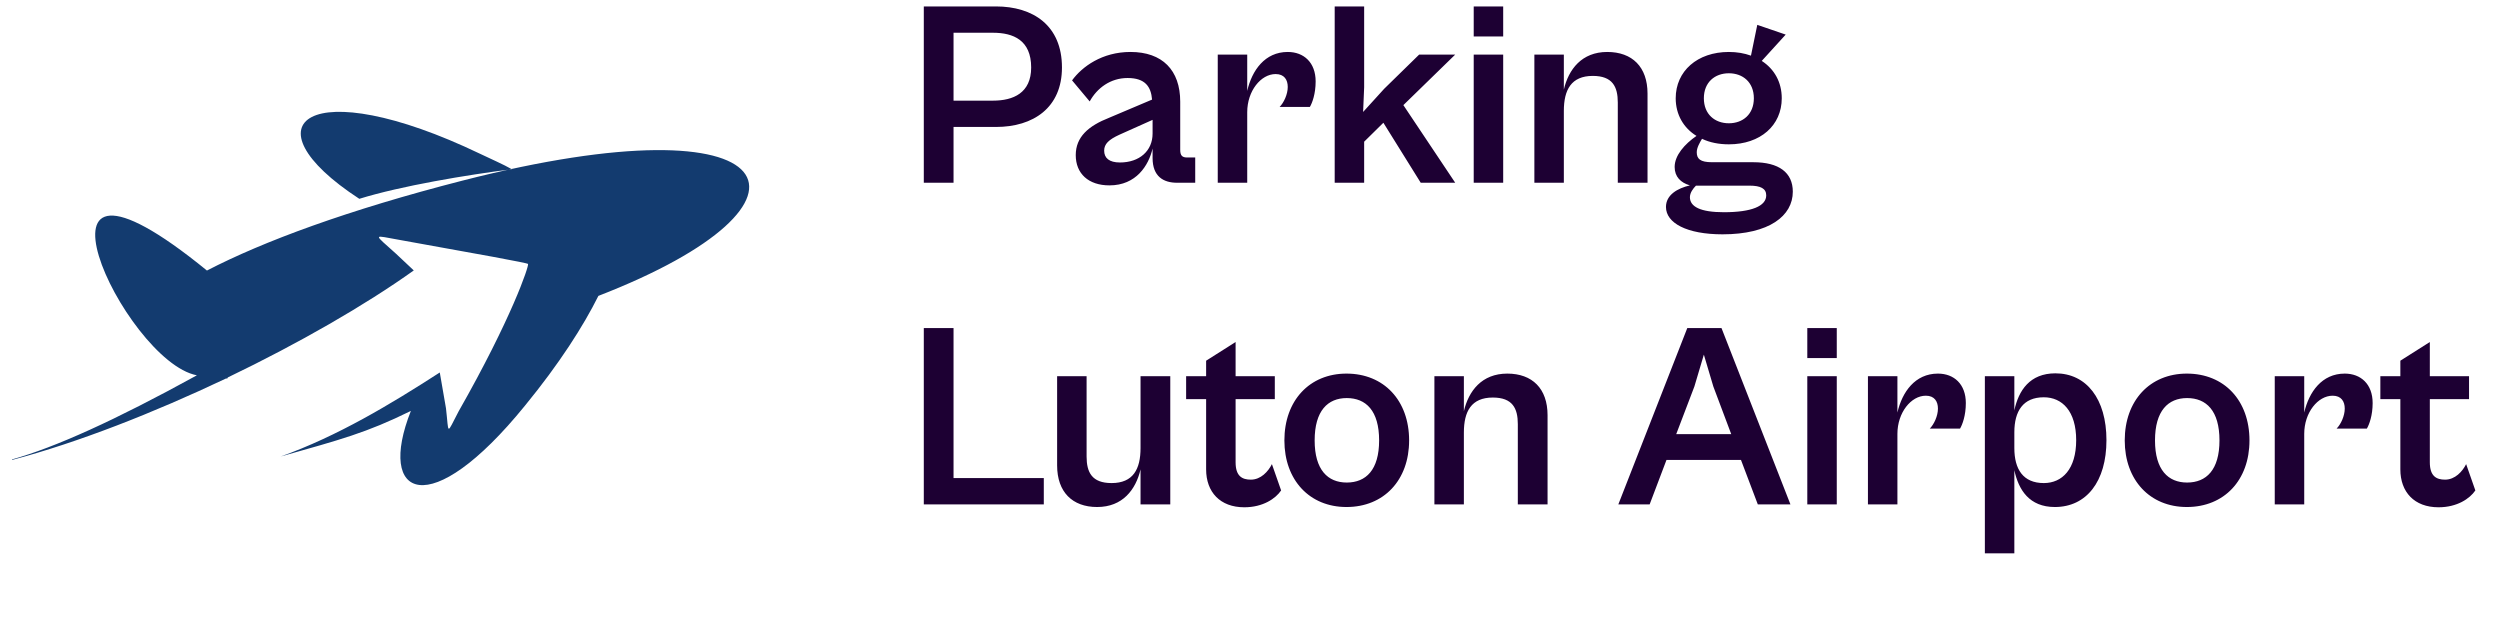 <svg width="171" height="43" viewBox="0 0 171 43" fill="none" xmlns="http://www.w3.org/2000/svg">
<path fill-rule="evenodd" clip-rule="evenodd" d="M32.84 10.52C21.096 4.89 16.628 8.416 24.577 13.599C27.442 12.712 31.908 11.969 35.008 11.574C34.481 11.267 33.467 10.822 32.84 10.52ZM13.467 25.671C7.852 28.761 3.759 30.603 0.82 31.426L0.823 31.461C5.331 30.272 10.533 28.226 15.45 25.893L15.55 25.886L15.582 25.817C20.426 23.487 24.985 20.869 28.302 18.497L27.082 17.351C25.501 15.918 25.477 16.088 27.365 16.416C32.715 17.377 36.112 17.988 36.117 18.055C36.194 18.187 34.987 21.785 31.365 28.146C30.513 29.759 30.717 29.745 30.505 27.927L30.081 25.478C26.719 27.649 23.087 29.835 19.201 31.225C23.304 30.063 25.041 29.616 28.104 28.107C25.75 34.05 29.385 35.794 35.919 27.733C38.259 24.877 39.903 22.301 40.93 20.239C57.439 13.843 53.981 6.621 31.63 12.355C23.81 14.359 18.004 16.509 14.155 18.505C0.373 7.264 8.458 24.721 13.467 25.671Z" fill="#133B6F"/>
<path d="M65.222 12.5H63.188V0.44H68.12C70.658 0.44 72.638 1.736 72.638 4.616C72.638 7.37 70.676 8.684 68.12 8.684H65.222V12.5ZM67.922 2.24H65.222V6.884H67.922C69.308 6.884 70.532 6.362 70.532 4.616C70.532 2.744 69.308 2.24 67.922 2.24ZM75.885 12.68C74.445 12.68 73.581 11.87 73.581 10.61C73.581 9.368 74.445 8.612 75.867 8.054L78.801 6.812C78.729 5.93 78.333 5.336 77.127 5.336C75.957 5.336 75.039 6.02 74.535 6.938L73.329 5.498C74.013 4.562 75.381 3.554 77.325 3.554C79.503 3.554 80.727 4.796 80.727 6.956V10.25C80.727 10.646 80.871 10.772 81.195 10.772H81.753V12.5H80.511C79.575 12.5 78.837 12.068 78.837 10.808V10.16C78.567 11.312 77.721 12.68 75.885 12.68ZM75.525 10.304C75.525 10.808 75.867 11.114 76.605 11.114C77.937 11.114 78.837 10.322 78.837 9.134V8.198L76.587 9.206C75.831 9.548 75.525 9.854 75.525 10.304ZM85.31 12.5H83.294V3.734H85.31V6.218C85.634 4.814 86.516 3.554 88.082 3.554C89.18 3.554 89.99 4.274 89.99 5.57C89.99 6.416 89.756 7.046 89.594 7.316H87.524C87.812 7.028 88.082 6.452 88.082 5.948C88.082 5.462 87.848 5.066 87.254 5.066C86.246 5.066 85.31 6.218 85.31 7.676V12.5ZM93.308 12.5H91.293V0.44H93.308V5.966L93.237 7.658L94.677 6.074L97.07 3.734H99.537L95.99 7.19L99.537 12.5H97.178L94.623 8.396L93.308 9.692V12.5ZM102.818 2.492H100.802V0.44H102.818V2.492ZM102.818 12.5H100.802V3.734H102.818V12.5ZM106.967 12.5H104.951V3.734H106.967V6.128C107.291 4.742 108.191 3.554 109.937 3.554C111.647 3.554 112.691 4.58 112.691 6.398V12.5H110.657V7.01C110.657 5.93 110.297 5.192 108.947 5.192C107.471 5.192 106.967 6.146 106.967 7.586V12.5ZM118.254 9.872C117.57 9.872 116.94 9.746 116.418 9.494C116.256 9.764 116.058 10.106 116.058 10.412C116.058 10.862 116.292 11.096 117.102 11.096H119.928C121.674 11.096 122.628 11.798 122.628 13.112C122.628 14.768 121.008 16.028 117.822 16.028C115.374 16.028 113.952 15.254 113.952 14.156C113.952 13.328 114.744 12.878 115.59 12.68C114.96 12.5 114.546 12.086 114.546 11.42C114.546 10.628 115.23 9.854 116.04 9.296C115.158 8.756 114.618 7.838 114.618 6.722C114.618 4.868 116.094 3.554 118.254 3.554C118.812 3.554 119.316 3.644 119.766 3.806L120.198 1.7L122.142 2.366L120.504 4.166C121.368 4.724 121.872 5.624 121.872 6.722C121.872 8.576 120.414 9.872 118.254 9.872ZM118.254 8.432C119.208 8.432 119.964 7.82 119.964 6.722C119.964 5.624 119.208 5.012 118.254 5.012C117.3 5.012 116.544 5.624 116.544 6.722C116.544 7.82 117.3 8.432 118.254 8.432ZM117.912 14.516C119.802 14.516 120.81 14.102 120.81 13.364C120.81 12.896 120.432 12.698 119.658 12.698H116.004C115.806 12.896 115.59 13.184 115.59 13.49C115.59 14.138 116.31 14.516 117.912 14.516ZM71.396 34.5H63.188V22.44H65.222V32.7H71.396V34.5ZM75.043 34.68C73.351 34.68 72.307 33.654 72.307 31.836V25.734H74.323V31.224C74.323 32.304 74.683 33.042 76.033 33.042C77.509 33.042 78.013 32.088 78.013 30.648V25.734H80.047V34.5H78.013V32.106C77.689 33.492 76.789 34.68 75.043 34.68ZM85.109 34.698C83.453 34.698 82.499 33.654 82.499 32.106V27.3H81.131V25.734H82.499V24.672L84.515 23.394V25.734H87.197V27.3H84.515V31.62C84.515 32.574 84.965 32.808 85.559 32.808C86.243 32.808 86.747 32.25 86.999 31.746L87.629 33.546C87.251 34.104 86.387 34.698 85.109 34.698ZM92.1 34.68C89.58 34.68 87.852 32.844 87.852 30.126C87.852 27.39 89.58 25.554 92.1 25.554C94.656 25.554 96.384 27.39 96.384 30.126C96.384 32.844 94.656 34.68 92.1 34.68ZM92.118 33.006C93.432 33.006 94.332 32.142 94.332 30.126C94.332 28.092 93.432 27.228 92.118 27.228C90.822 27.228 89.922 28.092 89.922 30.126C89.922 32.142 90.822 33.006 92.118 33.006ZM100.129 34.5H98.113V25.734H100.129V28.128C100.453 26.742 101.353 25.554 103.099 25.554C104.809 25.554 105.853 26.58 105.853 28.398V34.5H103.819V29.01C103.819 27.93 103.459 27.192 102.109 27.192C100.633 27.192 100.129 28.146 100.129 29.586V34.5ZM112.836 34.5H110.694L115.41 22.44H117.75L122.466 34.5H120.234L119.082 31.458H113.988L112.836 34.5ZM115.896 26.436L114.654 29.694H118.416L117.192 26.436L116.544 24.258L115.896 26.436ZM125.635 24.492H123.619V22.44H125.635V24.492ZM125.635 34.5H123.619V25.734H125.635V34.5ZM129.783 34.5H127.767V25.734H129.783V28.218C130.107 26.814 130.989 25.554 132.555 25.554C133.653 25.554 134.463 26.274 134.463 27.57C134.463 28.416 134.229 29.046 134.067 29.316H131.997C132.285 29.028 132.555 28.452 132.555 27.948C132.555 27.462 132.321 27.066 131.727 27.066C130.719 27.066 129.783 28.218 129.783 29.676V34.5ZM137.781 37.848H135.765V25.734H137.781V28.074C138.069 26.706 138.843 25.536 140.589 25.536C142.713 25.536 144.081 27.282 144.081 30.108C144.081 32.934 142.713 34.68 140.553 34.68C138.807 34.68 138.069 33.51 137.781 32.16V37.848ZM137.781 30.648C137.781 32.088 138.375 33.042 139.797 33.042C141.057 33.042 142.011 32.088 142.011 30.108C142.011 28.128 141.057 27.174 139.797 27.174C138.375 27.174 137.781 28.128 137.781 29.568V30.648ZM149.58 34.68C147.06 34.68 145.332 32.844 145.332 30.126C145.332 27.39 147.06 25.554 149.58 25.554C152.136 25.554 153.864 27.39 153.864 30.126C153.864 32.844 152.136 34.68 149.58 34.68ZM149.598 33.006C150.912 33.006 151.812 32.142 151.812 30.126C151.812 28.092 150.912 27.228 149.598 27.228C148.302 27.228 147.402 28.092 147.402 30.126C147.402 32.142 148.302 33.006 149.598 33.006ZM157.609 34.5H155.593V25.734H157.609V28.218C157.933 26.814 158.815 25.554 160.381 25.554C161.479 25.554 162.289 26.274 162.289 27.57C162.289 28.416 162.055 29.046 161.893 29.316H159.823C160.111 29.028 160.381 28.452 160.381 27.948C160.381 27.462 160.147 27.066 159.553 27.066C158.545 27.066 157.609 28.218 157.609 29.676V34.5ZM166.794 34.698C165.138 34.698 164.184 33.654 164.184 32.106V27.3H162.816V25.734H164.184V24.672L166.2 23.394V25.734H168.882V27.3H166.2V31.62C166.2 32.574 166.65 32.808 167.244 32.808C167.928 32.808 168.432 32.25 168.684 31.746L169.314 33.546C168.936 34.104 168.072 34.698 166.794 34.698Z" fill="#1D0033"/>
</svg>
